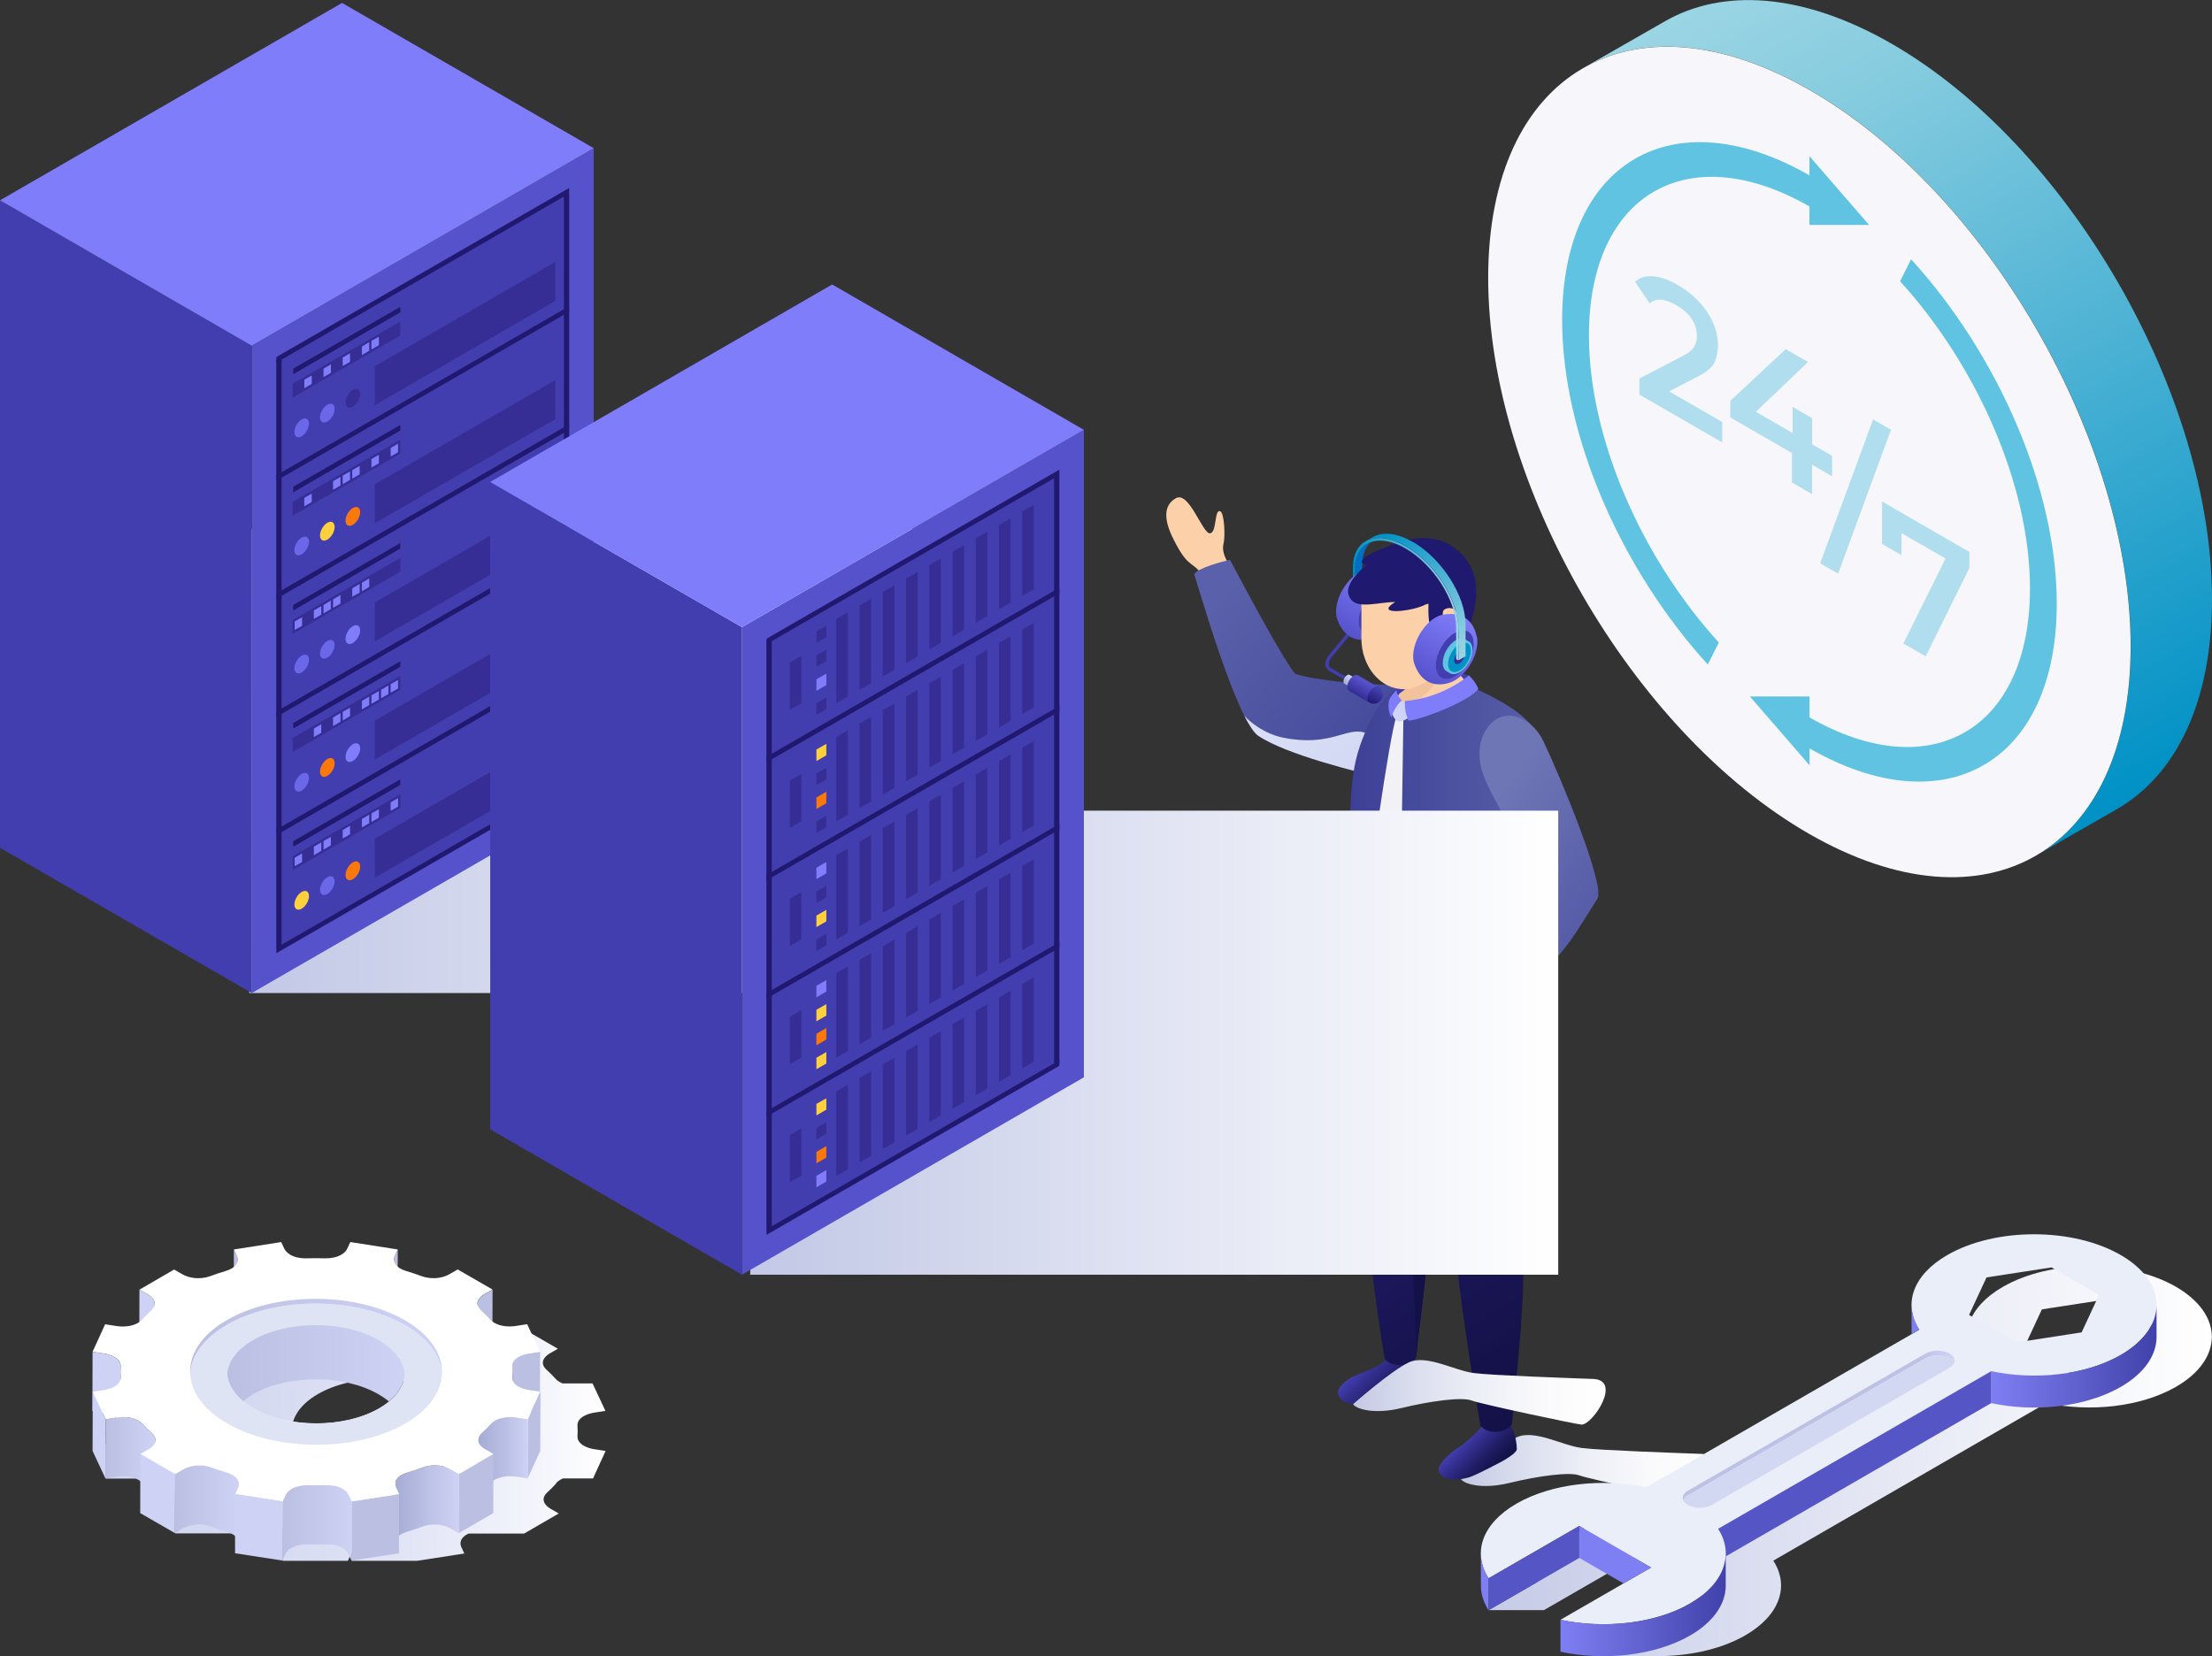 <?xml version="1.0" encoding="UTF-8"?><svg xmlns="http://www.w3.org/2000/svg" width="227" height="170" xmlns:xlink="http://www.w3.org/1999/xlink" viewBox="0 0 227 170"><rect x="0" y="0" width="227" height="170" fill="#333333" stroke="none"/><defs><style>.cls-1{fill:url(#linear-gradient-15);}.cls-2{fill:url(#linear-gradient-13);}.cls-3{fill:url(#linear-gradient-28);}.cls-4{fill:url(#_名称未設定グラデーション_152);}.cls-5{fill:#5652cc;}.cls-6{fill:#ced2f4;}.cls-7{fill:url(#linear-gradient-2);}.cls-8{fill:url(#linear-gradient-9);}.cls-8,.cls-9,.cls-10,.cls-11,.cls-12,.cls-13,.cls-14{mix-blend-mode:multiply;}.cls-15{fill:#20196f;}.cls-16{fill:url(#linear-gradient-25);}.cls-17{fill:#5555c6;}.cls-18{fill:url(#linear-gradient-10);}.cls-19{fill:url(#linear-gradient-12);}.cls-20{fill:url(#linear-gradient-27);}.cls-21,.cls-22,.cls-23,.cls-24,.cls-25{mix-blend-mode:screen;}.cls-21,.cls-26{fill:#362e94;}.cls-27{fill:#7f7ff4;}.cls-28{fill:#006fc5;}.cls-29{fill:#f2c29d;}.cls-22{fill:#fc780b;}.cls-30{fill:#fff;}.cls-9{fill:url(#linear-gradient-16);}.cls-31{fill:#131147;}.cls-10{fill:url(#linear-gradient-26);}.cls-32{fill:url(#linear-gradient-4);}.cls-33,.cls-24{fill:#807dfb;}.cls-34{fill:#242d3c;}.cls-35{fill:#60c3e2;}.cls-23{fill:#6b67e9;}.cls-36{fill:url(#linear-gradient-3);}.cls-37{fill:#eaeef9;}.cls-38{fill:url(#linear-gradient-5);}.cls-39{fill:url(#linear-gradient-22);}.cls-40{fill:url(#linear-gradient-24);}.cls-41{isolation:isolate;}.cls-25{fill:#ffd03e;}.cls-42{fill:url(#linear-gradient-8);}.cls-43{fill:#f6f6fb;}.cls-44{fill:#f1f1f6;}.cls-45{fill:url(#linear-gradient-14);}.cls-46{fill:url(#linear-gradient-29);}.cls-11{fill:url(#linear-gradient-18);}.cls-47{fill:url(#linear-gradient-20);}.cls-48{fill:url(#_名称未設定グラデーション_152-2);}.cls-49{fill:#dfe4f4;}.cls-50{fill:#1f196f;}.cls-51{fill:url(#linear-gradient-7);}.cls-52{fill:#b0deee;}.cls-53{fill:#423eaf;}.cls-54{fill:#ced3f8;}.cls-55{fill:url(#linear-gradient-11);}.cls-56{fill:url(#linear-gradient-19);}.cls-57{fill:#fcd1a9;}.cls-12{fill:url(#linear-gradient-17);}.cls-58{fill:#0091c5;}.cls-59{fill:url(#linear-gradient-21);}.cls-60{fill:#d3d8f2;}.cls-61{fill:#34318f;}.cls-13{fill:url(#linear-gradient);}.cls-62{fill:url(#_名称未設定グラデーション_152-3);}.cls-63{fill:url(#linear-gradient-23);}.cls-64{fill:#bbbfe2;}.cls-14{fill:url(#linear-gradient-6);}</style><linearGradient id="_名称未設定グラデーション_152" x1="-656.36" y1="85.2" x2="-563.09" y2="85.2" gradientTransform="translate(-177.16 -447.12) rotate(-120)" gradientUnits="userSpaceOnUse"><stop offset="0" stop-color="#0091c5"/><stop offset=".48" stop-color="#51b4d5"/><stop offset=".83" stop-color="#86ccdf"/><stop offset="1" stop-color="#9bd5e4"/></linearGradient><linearGradient id="linear-gradient" x1="149.93" y1="150.61" x2="175.84" y2="150.61" gradientUnits="userSpaceOnUse"><stop offset="0" stop-color="#c4c9e4"/><stop offset=".19" stop-color="#d6daec"/><stop offset=".48" stop-color="#eceef6"/><stop offset=".75" stop-color="#fafafc"/><stop offset="1" stop-color="#fff"/></linearGradient><linearGradient id="linear-gradient-2" x1="143.84" y1="144" x2="139.84" y2="140" gradientUnits="userSpaceOnUse"><stop offset="0" stop-color="#131147"/><stop offset=".16" stop-color="#16144f"/><stop offset=".42" stop-color="#211e66"/><stop offset=".74" stop-color="#322e8c"/><stop offset="1" stop-color="#423eaf"/></linearGradient><linearGradient id="linear-gradient-3" x1="135.72" y1="101.38" x2="163.86" y2="146" gradientUnits="userSpaceOnUse"><stop offset="0" stop-color="#362e94"/><stop offset=".04" stop-color="#332b8e"/><stop offset=".3" stop-color="#25206f"/><stop offset=".55" stop-color="#1b1759"/><stop offset=".79" stop-color="#15124b"/><stop offset="1" stop-color="#131147"/></linearGradient><linearGradient id="linear-gradient-4" x1="153.56" y1="150.98" x2="150.28" y2="147.7" xlink:href="#linear-gradient-2"/><linearGradient id="linear-gradient-5" x1="140.11" y1="98.2" x2="168.19" y2="142.73" xlink:href="#linear-gradient-3"/><linearGradient id="linear-gradient-6" x1="138.86" y1="142.92" x2="164.76" y2="142.92" xlink:href="#linear-gradient"/><linearGradient id="linear-gradient-7" x1="138.49" y1="65.35" x2="142.29" y2="58.76" gradientUnits="userSpaceOnUse"><stop offset="0" stop-color="#5652cc"/><stop offset="1" stop-color="#807dfb"/></linearGradient><linearGradient id="linear-gradient-8" x1="27.91" y1="194.07" x2="44.79" y2="220.99" gradientTransform="translate(38.91 -114.14) rotate(-17.62)" gradientUnits="userSpaceOnUse"><stop offset="0" stop-color="#5a60a9"/><stop offset="1" stop-color="#3d4096"/></linearGradient><linearGradient id="linear-gradient-9" x1="141.14" y1="81.86" x2="130.58" y2="70.47" gradientUnits="userSpaceOnUse"><stop offset="0" stop-color="#d1d7f3"/><stop offset="1" stop-color="#dae0f5"/></linearGradient><linearGradient id="linear-gradient-10" x1="158.78" y1="86.46" x2="138.54" y2="86.46" gradientTransform="matrix(1,0,0,1,0,0)" xlink:href="#linear-gradient-8"/><linearGradient id="linear-gradient-11" x1="152.21" y1="83.66" x2="169.03" y2="95.91" gradientUnits="userSpaceOnUse"><stop offset="0" stop-color="#6f76b6"/><stop offset="1" stop-color="#4c52a0"/></linearGradient><linearGradient id="linear-gradient-12" x1="146.39" y1="69.91" x2="150.2" y2="63.33" xlink:href="#linear-gradient-7"/><linearGradient id="_名称未設定グラデーション_152-2" x1="142.59" y1="54.15" x2="150.27" y2="67.44" gradientTransform="matrix(1,0,0,1,0,0)" xlink:href="#_名称未設定グラデーション_152"/><linearGradient id="_名称未設定グラデーション_152-3" x1="138.87" y1="61.5" x2="149.65" y2="61.5" gradientTransform="matrix(1,0,0,1,0,0)" xlink:href="#_名称未設定グラデーション_152"/><linearGradient id="linear-gradient-13" x1="138.43" y1="70.45" x2="138.96" y2="69.53" gradientUnits="userSpaceOnUse"><stop offset=".02" stop-color="#a5abcc"/><stop offset=".89" stop-color="#ced3f8"/></linearGradient><linearGradient id="linear-gradient-14" x1="139.26" y1="71.38" x2="140.18" y2="69.78" gradientUnits="userSpaceOnUse"><stop offset=".02" stop-color="#362e94"/><stop offset=".89" stop-color="#5652cc"/></linearGradient><linearGradient id="linear-gradient-15" x1="140.66" y1="72.27" x2="141.59" y2="70.65" gradientUnits="userSpaceOnUse"><stop offset=".02" stop-color="#20196f"/><stop offset=".89" stop-color="#423eaf"/></linearGradient><linearGradient id="linear-gradient-16" x1="112.09" y1="107.02" x2="195.01" y2="107.02" gradientTransform="translate(-35.09)" gradientUnits="userSpaceOnUse"><stop offset="0" stop-color="#c2c8e6"/><stop offset="1" stop-color="#fff"/></linearGradient><linearGradient id="linear-gradient-17" x1="60.67" y1="78.12" x2="143.59" y2="78.12" xlink:href="#linear-gradient-16"/><linearGradient id="linear-gradient-18" x1="10.82" y1="146.88" x2="62.14" y2="146.88" gradientUnits="userSpaceOnUse"><stop offset="0" stop-color="#d1d6f0"/><stop offset=".29" stop-color="#d5d9f1"/><stop offset=".59" stop-color="#e1e4f5"/><stop offset=".9" stop-color="#f6f7fc"/><stop offset="1" stop-color="#fff"/></linearGradient><linearGradient id="linear-gradient-19" x1="23.31" y1="139.69" x2="41.55" y2="139.69" gradientUnits="userSpaceOnUse"><stop offset="0" stop-color="#bbbfe2"/><stop offset="1" stop-color="#ced2f4"/></linearGradient><linearGradient id="linear-gradient-20" x1="49.06" y1="149.66" x2="54.17" y2="149.66" gradientUnits="userSpaceOnUse"><stop offset="0" stop-color="#a5acd4"/><stop offset=".63" stop-color="#bdc2e7"/><stop offset="1" stop-color="#ced2f4"/></linearGradient><linearGradient id="linear-gradient-21" x1="10.82" y1="149.66" x2="15.95" y2="149.66" xlink:href="#linear-gradient-19"/><linearGradient id="linear-gradient-22" x1="40.54" y1="154.39" x2="47.09" y2="154.39" gradientUnits="userSpaceOnUse"><stop offset="0" stop-color="#a5acd4"/><stop offset=".52" stop-color="#bcc1e6"/><stop offset="1" stop-color="#ced2f4"/></linearGradient><linearGradient id="linear-gradient-23" x1="17.96" y1="154.4" x2="24.52" y2="154.4" xlink:href="#linear-gradient-19"/><linearGradient id="linear-gradient-24" x1="28.98" y1="156.31" x2="36.1" y2="156.31" xlink:href="#linear-gradient-19"/><linearGradient id="linear-gradient-25" x1="19.51" y1="137.2" x2="45.35" y2="137.2" xlink:href="#linear-gradient-19"/><linearGradient id="linear-gradient-26" x1="152.77" y1="149.98" x2="227" y2="149.98" gradientUnits="userSpaceOnUse"><stop offset="0" stop-color="#c6cbe7"/><stop offset="1" stop-color="#fff"/></linearGradient><linearGradient id="linear-gradient-27" x1="172.69" y1="146.31" x2="200.59" y2="146.31" gradientUnits="userSpaceOnUse"><stop offset=".87" stop-color="#bdc1e4"/><stop offset="1" stop-color="#d0d4f6"/></linearGradient><linearGradient id="linear-gradient-28" x1="204.35" y1="139.21" x2="221.32" y2="139.21" gradientUnits="userSpaceOnUse"><stop offset="0" stop-color="#7f7ff4"/><stop offset=".61" stop-color="#5a5ac7"/><stop offset="1" stop-color="#4141aa"/></linearGradient><linearGradient id="linear-gradient-29" x1="160.15" y1="164.87" x2="177.11" y2="164.87" xlink:href="#linear-gradient-28"/></defs><g class="cls-41"><g id="_レイヤー_21"><path class="cls-4" d="M227,61.53c0,10.61-3.74,18.07-9.77,21.53l-8.35,4.79c6.04-3.46,9.78-10.92,9.78-21.53,0-21.09-14.76-46.65-32.96-57.1-9.05-5.18-17.24-5.67-23.2-2.25l8.35-4.78c5.95-3.42,14.14-2.93,23.19,2.25,18.21,10.44,32.97,36.01,32.96,57.1Z"/><path class="cls-43" d="M218.65,66.32c0,21.09-14.76,29.73-32.96,19.29-18.21-10.44-32.97-36.01-32.97-57.1,0-21.09,14.76-29.72,32.97-19.28,18.2,10.44,32.95,36.01,32.96,57.1Z"/><path class="cls-52" d="M171.31,40.17l3.08-1.61c.75-.38,1.25-.81,1.51-1.29.26-.48.39-1.08.4-1.81,0-1.18-.37-2.33-1.12-3.44-.75-1.12-1.75-2.03-3-2.76-.94-.55-1.8-.84-2.56-.9-.76-.05-1.37.14-1.82.58l1.5,2.2c.63-.56,1.53-.51,2.7.17.7.41,1.24.88,1.6,1.42.36.54.54,1.12.54,1.74,0,.42-.09.79-.27,1.11-.18.32-.53.62-1.05.89l-4.58,2.38v1.65s8.5,4.91,8.5,4.91v-2.09s-5.43-3.14-5.43-3.14ZM188.01,48.88v-2.09s-2.04-1.18-2.04-1.18v-2.68s-2.01-1.16-2.01-1.16v2.68s-3.77-2.18-3.77-2.18l5.35-5.11-2.29-1.32-5.68,5.3v1.71l6.32,3.65v3.02l2.07,1.2v-3.02l2.04,1.18ZM192.22,43.05l-5.43,14.77,1.84,1.06,5.43-14.77-1.84-1.06ZM202.1,58.3v-1.65s-8.96-5.17-8.96-5.17v4.35l1.99,1.15v-2.26s4.53,2.61,4.53,2.61l-4.33,8.72,2.29,1.32,4.48-9.07Z"/><path class="cls-35" d="M163.06,34.43c0-14.48,10.13-20.4,22.63-13.24v1.9h6.12l-6.12-7.06v1.97c-14.02-8.03-25.38-1.39-25.38,14.85,0,11.93,6.14,25.7,14.95,35.36l1.13-2.26c-7.86-8.62-13.33-20.89-13.33-31.53ZM196.12,26.61l-1.13,2.26c7.85,8.62,13.33,20.89,13.33,31.53,0,14.47-10.13,20.4-22.62,13.24v-2.15h-6.12s6.12,7.06,6.12,7.06v-1.73c14.01,8.03,25.37,1.38,25.37-14.85,0-11.93-6.14-25.7-14.95-35.36Z"/><path class="cls-13" d="M149.93,151.81c.22.45,2.03,1.12,4.99.4,2.96-.72,6.17-1.15,7.16-.77.99.38,10.93,2.48,11.32,2.48,1.16-.06,4.14-4.58,1.16-4.69-2.98-.11-10.21-.36-12.2-.6-1.99-.23-4.88-1.94-6.69-1.11-1.81.83-5.73,4.29-5.73,4.29Z"/><path class="cls-7" d="M144.94,139.29c.38.16.88,1.44.88,2.62-.05.42-.99.8-1.85,1.13-.84.33-2.97,1.01-3.74,1.1-1.5.18-2.9-.18-2.92-1.26,0-.41.64-1.23,1.95-1.77,1.18-.49,2.36-.82,3.04-1.65.54-.65,2.64-.18,2.64-.18Z"/><path class="cls-36" d="M150.48,96.79s-8.06-2.27-11.26-2.14c-.76,7.11,0,17.89.57,26.46.46,5.6,1.54,13.78,2.3,18.36.85,1.05,2.86.67,3.25-.19.35-4.19,2.1-14.54,1.25-19.89,1-5.11,3.1-16.39,3.89-22.6Z"/><path class="cls-31" d="M146.59,119.39c.53-2.74,1.38-7.24,2.18-11.79-.46-.17-.9-.15-1.28.14-1.9,1.41-2.69,8.19-2.91,11.02-.22,2.83.76,15.56.76,20.53.35-4.19,2.1-14.54,1.25-19.89Z"/><path class="cls-32" d="M154.78,146.15c.38.16.88,1.44.88,2.62-.05.42-1.41,1.17-1.41,1.17,0,0-2.83,1.53-3.59,1.73-1.47.39-2.9.22-3.04-.84-.05-.4.9-1.48,1.74-2.03,1.08-.71,2.11-1.64,2.79-2.47.54-.65,2.64-.18,2.64-.18Z"/><path class="cls-38" d="M156.08,125.65c1-5.11,3.43-15.56,2.13-28.15,0,0-8.18.64-11.39.77-.44,7.32,1.88,20.52,2.45,29.1.46,5.6,1.89,14.38,2.65,18.96.85,1.05,2.86.67,3.25-.19.35-4.19,1.75-15.14.9-20.49h0Z"/><path class="cls-14" d="M138.86,144.12c.22.45,2.03,1.12,4.99.4,2.96-.72,6.17-1.15,7.16-.77.99.38,10.93,2.48,11.32,2.48,1.16-.06,4.14-4.58,1.16-4.69-2.98-.11-10.21-.36-12.2-.6-1.99-.23-4.88-1.94-6.69-1.11-1.81.83-5.73,4.29-5.73,4.29Z"/><path class="cls-53" d="M141,71.49s-.06,0-.08-.02l-4.5-2.6c-.22-.13-.36-.33-.4-.57-.05-.34.09-.75.36-1.05l2.27-2.76c.06-.07.17-.08.24-.02.07.06.08.17.02.24l-2.27,2.76c-.17.19-.32.51-.28.78.02.15.1.25.23.33l4.5,2.6c.08.05.11.15.06.23-.03.05-.09.08-.15.08Z"/><path class="cls-28" d="M139.06,58.43v3.25l.73-.42v-3.25c0-1.07.33-1.86.9-2.36-1,.35-1.63,1.31-1.63,2.78Z"/><path class="cls-58" d="M138.84,58.3v3.25s.22.13.22.13v-3.25c0-.23.02-.45.05-.66h-.24c-.02.17-.03.35-.03.54Z"/><path class="cls-51" d="M143.62,60.74s0,0,0,0c-.22-1.17-1.11-2.64-3.43-2.22,0,0,0,0,0,0,0,0,0,0,0,0,0,0,0,0,0,0-.24.04-.51.14-.78.29-.64.37-1.21,1-1.63,1.72-.42.72-.67,1.54-.67,2.27,0,.32.05.59.14.82,0,0,0,0,0,0,0,0,0,0,0,0,0,0,0,0,0,0,.8,2.22,2.51,2.26,3.63,1.87,0,0,0,0,0,0,.16-.05.33-.13.51-.23.64-.37,1.21-1,1.63-1.72.42-.72.67-1.54.67-2.27,0-.2-.02-.39-.06-.55Z"/><path class="cls-53" d="M140.01,64.99c-.35-.2-.57-.63-.57-1.25,0-.62.22-1.3.57-1.9.35-.61.83-1.13,1.37-1.44.53-.31,1.02-.34,1.37-.14s.57.63.57,1.25-.22,1.3-.57,1.9c-.35.61-.83,1.13-1.37,1.44-.53.31-1.02.34-1.37.14Z"/><path class="cls-57" d="M126.14,57.98c-.42-.7-.77-1.44-.58-2.17.19-.72.09-3.12-.32-3.32-.66-.32-.33,2.24-1.09,2.25-.76,0-2.13-4.37-3.48-3.6-1.31.74-1.21,2.24-.31,4.08.38.77.93,1.8,1.49,2.34.52.5,1.14.79,1.35,1.29.41,0,2.92-.87,2.92-.87Z"/><path class="cls-42" d="M144.08,70.16c-3.3.39-9.41-.41-11.18-.99-.84-1.12-2.4-3.65-6.68-11.71-.68.15-3.33.84-3.67,1.48.35.99,4.34,15.08,6.58,16.58,3.69,2.47,14.61,4.74,14.61,4.74l.34-10.1Z"/><path class="cls-8" d="M140.07,75.21c-1.87-.64-3.54,1.5-8.41.5-1.88-.38-3.38-1.58-3.97-2.25.52,1.02,1.01,1.77,1.43,2.06,2.87,1.93,10.14,3.73,13.21,4.43l.56-2.86s-.96-1.24-2.82-1.88Z"/><path class="cls-18" d="M158.59,101.25c.02-7.72.91-24.44-1.37-26.72-1.6-2-4.87-3.46-8.1-4.87-4.02-1.75-7.37,1.7-8.73,4.82-1.65,3.78-2.26,5.92-1.56,20.28,0,0,0,0,0,0,.02,1.68,1.97,3.95,5.35,5.9,4.85,2.8,10.81,3.9,13.31,2.46.71-.41,1.06-.98,1.1-1.64h0s0,0,0-.01c0-.07,0-.14,0-.21Z"/><path class="cls-57" d="M156.51,96.87c-.59.33.22.37-1.89.97-2.72.07-5.79,1.02-5.16,2.51.47,1.11,3.41,1.84,5.44,1.06,1.58-.6,1.91-.8,2.27-1.64,1.24-1.02-.66-2.9-.66-2.9Z"/><path class="cls-55" d="M153.65,73.77c1.66-.91,3.76.28,4.73,2.3,1.71,3.56,6.39,14.84,5.55,16.17-2.18,3.44-3.03,5.21-6.29,8.16-1.97-1.05-2.58-3.09-1.98-4.27,1.55-1.92,1.3-3.16,2.22-5.5-.81-2.22-4.91-8.91-5.69-11.18-.96-2.81.15-4.96,1.46-5.68Z"/><path class="cls-53" d="M143.35,70.81c.4-.24,3.63-2.69,7.39-1.48-.25.71-4.08,3.4-6.98,2.89-1.16-.2-.73-.87-.42-1.41Z"/><path class="cls-57" d="M149.2,63.96c.16-1.42-4.74,1.47-4.54,3.34.16,1.52.6,2.86-.94,3.82-.53.42-.94,2.33.69,2.63.62.11,4.19-.65,7.08-3.12-1.72-.97-2.81-2.07-2.29-6.67Z"/><path class="cls-57" d="M150.36,63.12l-1.99-2.8h-8.66v5.21c0,2.88,1.94,5.21,4.33,5.21s4.48-1.92,4.59-4.68l1.05-.36.68-2.58Z"/><path class="cls-29" d="M144.24,72.15c2.07,0,4.63-3.32,4.39-6.07-.1,2.59-2.26,4.46-4.42,4.68-.18.15-.29.26-.48.37-.04.03-.2.15-.25.33,0,.42.39.7.77.7Z"/><path class="cls-50" d="M140.21,57.97c-.79-.14-.86-.8,2.35-1.91,1.87-.92,4.51-1.2,6.22-.14,2.32,1.44,3.02,3.55,2.6,6.19-.41,2.65-2.11,5.17-2.11,5.17-.26.26-.29-.96-.09-1.87.1-.09.2-.33.3-.77.61-2.69-1.03-2.29-1.26-2.06-.51.21.48,2.44-1.01,2.21-.72-.11-.62-2.12-.62-2.82-.11.03-.21.04-.32.09-1.23.68-5.41,1.18-3.09-.27-1.61,0-3.82.75-4.56-.28-.88-1.22.53-2.55,1.59-3.54Z"/><path class="cls-44" d="M143.35,73.38c-.81,2.1-3.07,18.81-3.16,20.06.26,1.11,1.17,2.69,1.17,2.69l2.35-1.58.31-21.08-.68-.09Z"/><path class="cls-54" d="M142.88,72.26c.41-.79,1.93.01,2.29.5-.29.93-1.28,1.38-1.68,1.28-.4-.09-.91-1.04-.62-1.78Z"/><path class="cls-33" d="M144.19,71.95c-.09.54.1,1.52.35,2.02,1.17-.04,6.31-2,7.16-3.26-.24-.73-.96-1.39-.96-1.39-.37.35-3,2.37-6.55,2.63Z"/><path class="cls-33" d="M143.86,71.89c-.38.31-.94,1.12-1.05,1.74-.33-.38-.44-1.48-.16-1.97.25-.43.7-.85.7-.85-.13.27.26.84.5,1.08Z"/><path class="cls-19" d="M151.53,65.31s0,0,0,0c-.22-1.17-1.11-2.64-3.43-2.22,0,0,0,0,0,0,0,0,0,0,0,0,0,0,0,0,0,0-.24.04-.51.14-.78.29-.64.37-1.21,1-1.63,1.72-.42.72-.67,1.54-.67,2.27,0,.32.05.59.14.82,0,0,0,0,0,0,0,0,0,0,0,0,0,0,0,0,0,0,.8,2.22,2.51,2.26,3.64,1.87,0,0,0,0,0,0,.16-.05.33-.13.51-.23.64-.37,1.21-1,1.63-1.72.42-.72.67-1.54.67-2.27,0-.2-.02-.39-.06-.55Z"/><path class="cls-53" d="M147.92,69.56c-.35-.2-.57-.63-.57-1.25,0-.62.22-1.3.57-1.9.35-.61.83-1.13,1.37-1.44.53-.31,1.02-.34,1.37-.14.35.2.57.63.57,1.25s-.22,1.3-.57,1.91c-.35.61-.83,1.13-1.37,1.44-.53.31-1.02.34-1.37.14Z"/><path class="cls-35" d="M150.72,65.83l-.37-.21c-.24-.14-.58-.12-.95.09-.37.21-.71.58-.95,1-.24.42-.39.89-.39,1.32s.15.73.39.87l.37.21c.24.14.58.12.95-.09.37-.21.71-.58.95-1,.24-.42.39-.89.39-1.32s-.15-.73-.39-.87Z"/><path class="cls-58" d="M148.95,68.9c-.21-.12-.34-.38-.34-.76,0-.37.13-.79.34-1.15.21-.37.5-.69.83-.87.32-.19.61-.2.83-.08.21.12.34.38.34.76s-.13.79-.34,1.15c-.21.37-.5.69-.83.87-.32.19-.61.2-.83.08Z"/><path class="cls-26" d="M149.39,68.13c-.1-.06-.16-.18-.16-.35,0-.17.06-.36.16-.53.1-.17.23-.31.38-.4.15-.09.28-.09.38-.04.1.06.16.18.16.35s-.06.36-.16.53c-.1.17-.23.31-.38.4-.15.09-.28.09-.38.04Z"/><path class="cls-48" d="M144.98,55.63c-1.63-.94-3.09-1.07-4.08-.51h0s0,0,0,0c0,0,0,0-.01,0l-.67.39h0c.99-.53,2.43-.4,4.04.53,2.98,1.72,5.41,5.53,5.41,8.49v3.25s.73-.42.73-.42v-3.25c0-2.96-2.43-6.77-5.41-8.49Z"/><path class="cls-62" d="M144.24,56.05c-2.79-1.61-5.1-.83-5.38,1.71h.24c.34-2.3,2.52-2.97,5.14-1.46,2.86,1.65,5.19,5.29,5.19,8.11v3.25l.22.13v-3.25c0-2.96-2.43-6.77-5.41-8.49Z"/><path class="cls-2" d="M138.5,69.27c-.07-.04-.16-.03-.26.03-.1.06-.2.16-.26.28-.07.12-.11.25-.11.37s.04.2.11.24l1.18.68.53-.91-1.18-.68Z"/><path class="cls-45" d="M139.37,69.32c-.12-.07-.28-.06-.46.05-.18.1-.34.28-.46.49-.12.2-.19.43-.19.64s.07.35.19.42l2.07,1.2.92-1.6-2.07-1.2Z"/><path class="cls-1" d="M141.45,70.51s0,0,0,0c-.12-.07-.28-.06-.46.05-.18.1-.34.28-.46.49-.12.2-.19.43-.19.64s.07.35.19.42h0c.44.26,1,.1,1.26-.34.25-.44.1-1-.34-1.26Z"/><rect class="cls-9" x="76.99" y="83.21" width="82.92" height="47.63"/><rect class="cls-12" x="25.58" y="54.3" width="82.92" height="47.63"/><polygon class="cls-5" points="60.93 81.67 25.83 101.93 25.83 35.48 60.93 15.21 60.93 81.67"/><polygon class="cls-53" points="0 87.02 25.84 101.93 25.83 35.48 0 20.56 0 87.02"/><polygon class="cls-33" points="0 20.56 25.83 35.48 60.93 15.21 35.1 .3 0 20.56"/><polygon class="cls-53" points="28.36 97.56 58.4 80.21 58.4 68.09 28.36 85.43 28.36 97.56"/><polygon class="cls-26" points="38.46 86.09 56.98 75.39 56.98 79.39 38.46 90.09 38.46 86.09"/><polygon class="cls-15" points="41.08 79.99 30.09 86.34 30.09 86.91 41.08 80.56 41.08 79.99"/><polygon class="cls-26" points="41.08 81.51 30.03 87.89 30.03 89.31 41.08 82.93 41.08 81.51"/><polygon class="cls-24" points="40.09 83.23 40.85 82.79 40.85 81.92 40.09 82.36 40.09 83.23"/><polygon class="cls-21" points="39.11 83.8 39.86 83.36 39.86 82.49 39.11 82.92 39.11 83.8"/><polygon class="cls-24" points="38.12 84.37 38.88 83.93 38.88 83.06 38.12 83.49 38.12 84.37"/><polygon class="cls-24" points="37.14 84.93 37.89 84.5 37.89 83.62 37.14 84.06 37.14 84.93"/><polygon class="cls-21" points="36.15 85.5 36.91 85.07 36.91 84.19 36.15 84.63 36.15 85.5"/><polygon class="cls-24" points="35.17 86.07 35.92 85.64 35.92 84.76 35.17 85.2 35.17 86.07"/><polygon class="cls-21" points="34.18 86.64 34.94 86.2 34.94 85.33 34.18 85.77 34.18 86.64"/><polygon class="cls-24" points="33.2 87.21 33.95 86.77 33.95 85.9 33.2 86.33 33.2 87.21"/><polygon class="cls-24" points="32.21 87.78 32.97 87.34 32.97 86.47 32.21 86.9 32.21 87.78"/><polygon class="cls-21" points="31.23 88.35 31.99 87.91 31.99 87.04 31.23 87.47 31.23 88.35"/><polygon class="cls-24" points="30.24 88.91 31 88.48 31 87.6 30.24 88.04 30.24 88.91"/><path class="cls-22" d="M36.96,88.95c0-.48-.33-.67-.75-.43-.41.24-.75.82-.75,1.3,0,.48.34.67.75.43.41-.24.75-.82.75-1.29Z"/><path class="cls-23" d="M34.34,90.47c0-.48-.33-.67-.75-.43-.41.24-.75.82-.75,1.29,0,.48.34.67.75.43.41-.24.75-.82.75-1.29Z"/><path class="cls-25" d="M31.71,91.98c0-.48-.33-.67-.75-.43-.41.24-.75.82-.75,1.29,0,.48.34.67.75.43.41-.24.75-.82.75-1.29Z"/><polygon class="cls-53" points="28.36 85.43 58.4 68.09 58.4 55.96 28.36 73.31 28.36 85.43"/><polygon class="cls-26" points="38.46 73.96 56.98 63.27 56.98 67.27 38.46 77.96 38.46 73.96"/><polygon class="cls-15" points="41.08 67.87 30.09 74.21 30.09 74.78 41.08 68.44 41.08 67.87"/><polygon class="cls-26" points="41.08 69.38 30.03 75.76 30.03 77.19 41.08 70.8 41.08 69.38"/><polygon class="cls-24" points="40.09 71.1 40.85 70.67 40.85 69.79 40.09 70.23 40.09 71.1"/><polygon class="cls-24" points="39.11 71.67 39.86 71.24 39.86 70.36 39.11 70.8 39.11 71.67"/><polygon class="cls-24" points="38.12 72.24 38.88 71.8 38.88 70.93 38.12 71.37 38.12 72.24"/><polygon class="cls-24" points="37.14 72.81 37.89 72.37 37.89 71.5 37.14 71.94 37.14 72.81"/><polygon class="cls-21" points="36.15 73.38 36.91 72.94 36.91 72.07 36.15 72.5 36.15 73.38"/><polygon class="cls-24" points="35.17 73.95 35.92 73.51 35.92 72.64 35.17 73.07 35.17 73.95"/><polygon class="cls-24" points="34.18 74.52 34.94 74.08 34.94 73.2 34.18 73.64 34.18 74.52"/><polygon class="cls-21" points="33.2 75.08 33.95 74.65 33.95 73.77 33.2 74.21 33.2 75.08"/><polygon class="cls-24" points="32.21 75.65 32.97 75.22 32.97 74.34 32.21 74.78 32.21 75.65"/><polygon class="cls-21" points="31.23 76.22 31.99 75.78 31.99 74.91 31.23 75.35 31.23 76.22"/><polygon class="cls-21" points="30.24 76.79 31 76.35 31 75.48 30.24 75.92 30.24 76.79"/><path class="cls-24" d="M36.96,76.82c0-.48-.33-.67-.75-.43-.41.24-.75.82-.75,1.29,0,.48.34.67.75.43.41-.24.75-.82.75-1.29Z"/><path class="cls-22" d="M34.34,78.34c0-.48-.33-.67-.75-.43-.41.24-.75.82-.75,1.3,0,.48.34.67.75.43.41-.24.75-.82.75-1.29Z"/><path class="cls-23" d="M31.71,79.86c0-.48-.33-.67-.75-.43-.41.24-.75.82-.75,1.29s.33.67.75.43c.41-.24.75-.82.75-1.29Z"/><polygon class="cls-53" points="28.36 73.31 58.4 55.96 58.4 43.84 28.36 61.18 28.36 73.31"/><polygon class="cls-26" points="38.46 61.84 56.98 51.14 56.98 55.14 38.46 65.84 38.46 61.84"/><polygon class="cls-15" points="41.08 55.74 30.09 62.09 30.09 62.66 41.08 56.31 41.08 55.74"/><polygon class="cls-26" points="41.08 57.26 30.03 63.64 30.03 65.06 41.08 58.68 41.08 57.26"/><polygon class="cls-21" points="40.09 58.98 40.85 58.54 40.85 57.67 40.09 58.11 40.09 58.98"/><polygon class="cls-21" points="39.11 59.55 39.86 59.11 39.86 58.24 39.11 58.67 39.11 59.55"/><polygon class="cls-21" points="38.12 60.12 38.88 59.68 38.88 58.81 38.12 59.24 38.12 60.12"/><polygon class="cls-24" points="37.14 60.69 37.89 60.25 37.89 59.37 37.14 59.81 37.14 60.69"/><polygon class="cls-24" points="36.15 61.25 36.91 60.82 36.91 59.94 36.15 60.38 36.15 61.25"/><polygon class="cls-21" points="35.17 61.82 35.92 61.39 35.92 60.51 35.17 60.95 35.17 61.82"/><polygon class="cls-24" points="34.18 62.39 34.94 61.95 34.94 61.08 34.18 61.52 34.18 62.39"/><polygon class="cls-24" points="33.2 62.96 33.95 62.52 33.95 61.65 33.2 62.09 33.2 62.96"/><polygon class="cls-24" points="32.21 63.53 32.97 63.09 32.97 62.22 32.21 62.65 32.21 63.53"/><polygon class="cls-21" points="31.23 64.1 31.99 63.66 31.99 62.79 31.23 63.22 31.23 64.1"/><polygon class="cls-24" points="30.24 64.66 31 64.23 31 63.35 30.24 63.79 30.24 64.66"/><path class="cls-24" d="M36.96,64.7c0-.48-.33-.67-.75-.43-.41.24-.75.82-.75,1.3,0,.48.34.67.75.43.41-.24.75-.82.75-1.29Z"/><path class="cls-23" d="M34.34,66.22c0-.48-.33-.67-.75-.43-.41.24-.75.82-.75,1.29s.34.67.75.43c.41-.24.75-.82.75-1.29Z"/><path class="cls-23" d="M31.71,67.73c0-.48-.33-.67-.75-.43-.41.24-.75.82-.75,1.29,0,.48.33.67.75.43.41-.24.75-.82.75-1.29Z"/><polygon class="cls-53" points="28.36 61.18 58.4 43.84 58.4 31.71 28.36 49.06 28.36 61.18"/><polygon class="cls-26" points="38.46 49.71 56.98 39.02 56.98 43.02 38.46 53.71 38.46 49.71"/><polygon class="cls-15" points="41.08 43.62 30.09 49.96 30.09 50.53 41.08 44.19 41.08 43.62"/><polygon class="cls-26" points="41.08 45.13 30.03 51.51 30.03 52.94 41.08 46.55 41.08 45.13"/><polygon class="cls-24" points="40.09 46.85 40.85 46.42 40.85 45.54 40.09 45.98 40.09 46.85"/><polygon class="cls-21" points="39.11 47.42 39.86 46.99 39.86 46.11 39.11 46.55 39.11 47.42"/><polygon class="cls-24" points="38.12 47.99 38.88 47.55 38.88 46.68 38.12 47.12 38.12 47.99"/><polygon class="cls-21" points="37.14 48.56 37.89 48.12 37.89 47.25 37.14 47.69 37.14 48.56"/><polygon class="cls-24" points="36.15 49.13 36.91 48.69 36.91 47.82 36.15 48.25 36.15 49.13"/><polygon class="cls-24" points="35.17 49.7 35.92 49.26 35.92 48.39 35.17 48.82 35.17 49.7"/><polygon class="cls-24" points="34.18 50.27 34.94 49.83 34.94 48.95 34.18 49.39 34.18 50.27"/><polygon class="cls-21" points="33.2 50.83 33.95 50.4 33.95 49.52 33.2 49.96 33.2 50.83"/><polygon class="cls-21" points="32.21 51.4 32.97 50.97 32.97 50.09 32.21 50.53 32.21 51.4"/><polygon class="cls-24" points="31.23 51.97 31.99 51.53 31.99 50.66 31.23 51.1 31.23 51.97"/><polygon class="cls-21" points="30.24 52.54 31 52.1 31 51.23 30.24 51.67 30.24 52.54"/><path class="cls-22" d="M36.96,52.57c0-.48-.33-.67-.75-.43-.41.24-.75.82-.75,1.3,0,.48.34.67.75.43.41-.24.75-.82.75-1.29Z"/><path class="cls-25" d="M34.34,54.09c0-.48-.33-.67-.75-.43-.41.24-.75.82-.75,1.3s.34.67.75.43c.41-.24.75-.82.75-1.29Z"/><path class="cls-23" d="M31.71,55.61c0-.48-.33-.67-.75-.43-.41.24-.75.82-.75,1.29,0,.48.33.67.75.43.41-.24.75-.82.75-1.29Z"/><polygon class="cls-53" points="28.36 49.06 58.4 31.71 58.4 19.59 28.36 36.93 28.36 49.06"/><polygon class="cls-26" points="38.46 37.59 56.98 26.89 56.98 30.89 38.46 41.59 38.46 37.59"/><polygon class="cls-15" points="41.08 31.49 30.09 37.84 30.09 38.41 41.08 32.06 41.08 31.49"/><polygon class="cls-26" points="41.08 33.01 30.03 39.39 30.03 40.81 41.08 34.43 41.08 33.01"/><polygon class="cls-21" points="40.09 34.73 40.85 34.29 40.85 33.42 40.09 33.86 40.09 34.73"/><polygon class="cls-21" points="39.11 35.3 39.86 34.86 39.86 33.99 39.11 34.42 39.11 35.3"/><polygon class="cls-24" points="38.12 35.87 38.88 35.43 38.88 34.56 38.12 34.99 38.12 35.87"/><polygon class="cls-24" points="37.14 36.44 37.89 36 37.89 35.12 37.14 35.56 37.14 36.44"/><polygon class="cls-21" points="36.15 37 36.91 36.57 36.91 35.69 36.15 36.13 36.15 37"/><polygon class="cls-24" points="35.17 37.57 35.92 37.14 35.92 36.26 35.17 36.7 35.17 37.57"/><polygon class="cls-21" points="34.18 38.14 34.94 37.7 34.94 36.83 34.18 37.27 34.18 38.14"/><polygon class="cls-24" points="33.2 38.71 33.96 38.27 33.96 37.4 33.2 37.84 33.2 38.71"/><polygon class="cls-21" points="32.21 39.28 32.97 38.84 32.97 37.97 32.21 38.4 32.21 39.28"/><polygon class="cls-24" points="31.23 39.85 31.99 39.41 31.99 38.54 31.23 38.97 31.23 39.85"/><polygon class="cls-21" points="30.24 40.41 31 39.98 31 39.1 30.24 39.54 30.24 40.41"/><path class="cls-21" d="M36.97,40.45c0-.48-.33-.67-.75-.43-.41.24-.75.82-.75,1.29,0,.48.34.67.75.43.41-.24.75-.82.75-1.29Z"/><path class="cls-23" d="M34.34,41.97c0-.48-.33-.67-.75-.43-.41.24-.75.82-.75,1.3s.34.67.75.43c.41-.24.75-.82.75-1.29Z"/><path class="cls-23" d="M31.71,43.48c0-.48-.33-.67-.75-.43-.41.24-.75.82-.75,1.3s.34.67.75.43c.41-.24.75-.82.75-1.29Z"/><polygon class="cls-15" points="58.4 31.71 58.4 31.43 28.36 48.78 28.36 49.06 28.36 49.34 58.4 32 58.4 31.71"/><polygon class="cls-15" points="58.4 19.59 58.4 19.3 28.36 36.65 28.36 36.93 28.36 37.22 58.4 19.87 58.4 19.59"/><polygon class="cls-15" points="58.4 43.84 58.4 43.55 28.36 60.9 28.36 61.18 28.36 61.47 58.4 44.12 58.4 43.84"/><polygon class="cls-15" points="58.4 55.96 58.4 55.68 28.36 73.03 28.36 73.31 28.36 73.59 58.4 56.25 58.4 55.96"/><polygon class="cls-15" points="58.4 68.09 58.4 67.8 28.36 85.15 28.36 85.43 28.36 85.72 58.4 68.37 58.4 68.09"/><polygon class="cls-15" points="58.4 80.21 58.4 79.93 28.36 97.28 28.36 97.56 28.36 97.84 58.4 80.5 58.4 80.21"/><rect class="cls-15" x="57.87" y="19.87" width=".54" height="60.34"/><rect class="cls-15" x="28.36" y="36.93" width=".54" height="60.34"/><polygon class="cls-5" points="111.23 110.58 76.14 130.84 76.14 64.38 111.23 44.12 111.23 110.58"/><polygon class="cls-53" points="50.31 115.92 76.14 130.84 76.14 64.38 50.3 49.47 50.31 115.92"/><polygon class="cls-33" points="50.3 49.47 76.14 64.38 111.23 44.12 85.4 29.2 50.3 49.47"/><polygon class="cls-53" points="78.66 77.97 108.71 60.62 108.71 48.49 78.66 65.84 78.66 77.97"/><polygon class="cls-26" points="104.9 52.5 106.09 51.81 106.09 60.49 104.9 61.18 104.9 52.5"/><polygon class="cls-26" points="102.52 53.88 103.71 53.19 103.71 61.86 102.52 62.55 102.52 53.88"/><polygon class="cls-26" points="100.13 55.26 101.32 54.57 101.32 63.24 100.13 63.93 100.13 55.26"/><polygon class="cls-26" points="97.75 56.63 98.94 55.94 98.94 64.62 97.75 65.31 97.75 56.63"/><polygon class="cls-26" points="95.36 58.01 96.55 57.32 96.55 66 95.36 66.68 95.36 58.01"/><polygon class="cls-26" points="92.98 59.39 94.17 58.7 94.17 67.37 92.98 68.06 92.98 59.39"/><polygon class="cls-26" points="90.59 60.76 91.78 60.08 91.78 68.75 90.59 69.44 90.59 60.76"/><polygon class="cls-26" points="88.2 62.14 89.4 61.45 89.4 70.13 88.2 70.81 88.2 62.14"/><polygon class="cls-26" points="85.82 63.52 87.01 62.83 87.01 71.5 85.82 72.19 85.82 63.52"/><polygon class="cls-26" points="81.05 68.01 82.24 67.32 82.24 72.18 81.05 72.87 81.05 68.01"/><polygon class="cls-21" points="83.78 73.37 84.8 72.78 84.8 71.6 83.78 72.19 83.78 73.37"/><polygon class="cls-24" points="83.78 70.91 84.8 70.32 84.8 69.14 83.78 69.73 83.78 70.91"/><polygon class="cls-21" points="83.78 68.45 84.8 67.86 84.8 66.69 83.78 67.27 83.78 68.45"/><polygon class="cls-21" points="83.78 65.99 84.8 65.4 84.8 64.23 83.78 64.82 83.78 65.99"/><polygon class="cls-53" points="78.66 90.09 108.71 72.74 108.71 60.62 78.66 77.96 78.66 90.09"/><polygon class="cls-26" points="104.9 64.63 106.09 63.94 106.09 72.61 104.9 73.3 104.9 64.63"/><polygon class="cls-26" points="102.52 66 103.71 65.32 103.71 73.99 102.52 74.68 102.52 66"/><polygon class="cls-26" points="100.13 67.38 101.32 66.69 101.32 75.37 100.13 76.05 100.13 67.38"/><polygon class="cls-26" points="97.75 68.76 98.94 68.07 98.94 76.74 97.75 77.43 97.75 68.76"/><polygon class="cls-26" points="95.36 70.14 96.55 69.45 96.55 78.12 95.36 78.81 95.36 70.14"/><polygon class="cls-26" points="92.98 71.51 94.17 70.82 94.17 79.5 92.98 80.19 92.98 71.51"/><polygon class="cls-26" points="90.59 72.89 91.78 72.2 91.78 80.87 90.59 81.56 90.59 72.89"/><polygon class="cls-26" points="88.2 74.27 89.4 73.58 89.4 82.25 88.2 82.94 88.2 74.27"/><polygon class="cls-26" points="85.82 75.64 87.01 74.95 87.01 83.63 85.82 84.32 85.82 75.64"/><polygon class="cls-26" points="81.05 80.13 82.24 79.44 82.24 84.3 81.05 84.99 81.05 80.13"/><polygon class="cls-21" points="83.78 85.5 84.8 84.91 84.8 83.73 83.78 84.32 83.78 85.5"/><polygon class="cls-22" points="83.78 83.04 84.8 82.45 84.8 81.27 83.78 81.86 83.78 83.04"/><polygon class="cls-21" points="83.78 80.58 84.8 79.99 84.8 78.81 83.78 79.4 83.78 80.58"/><polygon class="cls-25" points="83.78 78.12 84.8 77.53 84.8 76.35 83.78 76.94 83.78 78.12"/><polygon class="cls-53" points="78.66 102.21 108.71 84.87 108.71 72.74 78.66 90.09 78.66 102.21"/><polygon class="cls-26" points="104.9 76.75 106.09 76.06 106.09 84.74 104.9 85.43 104.9 76.75"/><polygon class="cls-26" points="102.52 78.13 103.71 77.44 103.71 86.11 102.52 86.8 102.52 78.13"/><polygon class="cls-26" points="100.13 79.51 101.32 78.82 101.32 87.49 100.13 88.18 100.13 79.51"/><polygon class="cls-26" points="97.75 80.88 98.94 80.19 98.94 88.87 97.75 89.56 97.75 80.88"/><polygon class="cls-26" points="95.36 82.26 96.55 81.57 96.55 90.24 95.36 90.93 95.36 82.26"/><polygon class="cls-26" points="92.98 83.64 94.17 82.95 94.17 91.62 92.98 92.31 92.98 83.64"/><polygon class="cls-26" points="90.59 85.01 91.78 84.33 91.78 93 90.59 93.69 90.59 85.01"/><polygon class="cls-26" points="88.2 86.39 89.4 85.7 89.4 94.38 88.2 95.06 88.2 86.39"/><polygon class="cls-26" points="85.82 87.77 87.01 87.08 87.01 95.75 85.82 96.44 85.82 87.77"/><polygon class="cls-26" points="81.05 92.26 82.24 91.57 82.24 96.43 81.05 97.11 81.05 92.26"/><polygon class="cls-21" points="83.78 97.62 84.8 97.03 84.8 95.85 83.78 96.44 83.78 97.62"/><polygon class="cls-25" points="83.78 95.16 84.8 94.57 84.8 93.39 83.78 93.98 83.78 95.16"/><polygon class="cls-21" points="83.78 92.7 84.8 92.11 84.8 90.93 83.78 91.52 83.78 92.7"/><polygon class="cls-24" points="83.78 90.24 84.8 89.65 84.8 88.48 83.78 89.07 83.78 90.24"/><polygon class="cls-53" points="78.66 114.34 108.71 96.99 108.71 84.87 78.66 102.21 78.66 114.34"/><polygon class="cls-26" points="104.9 88.88 106.09 88.19 106.09 96.86 104.9 97.55 104.9 88.88"/><polygon class="cls-26" points="102.52 90.25 103.71 89.56 103.71 98.24 102.52 98.93 102.52 90.25"/><polygon class="cls-26" points="100.13 91.63 101.32 90.94 101.32 99.62 100.13 100.3 100.13 91.63"/><polygon class="cls-26" points="97.75 93.01 98.94 92.32 98.94 100.99 97.75 101.68 97.75 93.01"/><polygon class="cls-26" points="95.36 94.38 96.55 93.7 96.55 102.37 95.36 103.06 95.36 94.38"/><polygon class="cls-26" points="92.98 95.76 94.17 95.07 94.17 103.75 92.98 104.44 92.98 95.76"/><polygon class="cls-26" points="90.59 97.14 91.78 96.45 91.78 105.12 90.59 105.81 90.59 97.14"/><polygon class="cls-26" points="88.2 98.52 89.4 97.83 89.4 106.5 88.2 107.19 88.2 98.52"/><polygon class="cls-26" points="85.82 99.89 87.01 99.2 87.01 107.88 85.82 108.57 85.82 99.89"/><polygon class="cls-26" points="81.05 104.38 82.24 103.69 82.24 108.55 81.05 109.24 81.05 104.38"/><polygon class="cls-25" points="83.78 109.75 84.8 109.16 84.8 107.98 83.78 108.57 83.78 109.75"/><polygon class="cls-22" points="83.78 107.29 84.8 106.7 84.8 105.52 83.78 106.11 83.78 107.29"/><polygon class="cls-25" points="83.78 104.83 84.8 104.24 84.8 103.06 83.78 103.65 83.78 104.83"/><polygon class="cls-24" points="83.78 102.37 84.8 101.78 84.8 100.6 83.78 101.19 83.78 102.37"/><polygon class="cls-53" points="78.66 126.46 108.71 109.12 108.71 96.99 78.66 114.34 78.66 126.46"/><polygon class="cls-26" points="104.9 101 106.09 100.31 106.09 108.99 104.9 109.67 104.9 101"/><polygon class="cls-26" points="102.52 102.38 103.71 101.69 103.71 110.36 102.52 111.05 102.52 102.38"/><polygon class="cls-26" points="100.13 103.76 101.32 103.07 101.32 111.74 100.13 112.43 100.13 103.76"/><polygon class="cls-26" points="97.75 105.13 98.94 104.44 98.94 113.12 97.75 113.81 97.75 105.13"/><polygon class="cls-26" points="95.36 106.51 96.55 105.82 96.55 114.49 95.36 115.18 95.36 106.51"/><polygon class="cls-26" points="92.98 107.89 94.17 107.2 94.17 115.87 92.98 116.56 92.98 107.89"/><polygon class="cls-26" points="90.59 109.26 91.78 108.57 91.78 117.25 90.59 117.94 90.59 109.26"/><polygon class="cls-26" points="88.2 110.64 89.4 109.95 89.4 118.63 88.2 119.31 88.2 110.64"/><polygon class="cls-26" points="85.82 112.02 87.01 111.33 87.01 120 85.82 120.69 85.82 112.02"/><polygon class="cls-26" points="81.05 116.51 82.24 115.82 82.24 120.68 81.05 121.36 81.05 116.51"/><polygon class="cls-24" points="83.78 121.87 84.8 121.28 84.8 120.1 83.78 120.69 83.78 121.87"/><polygon class="cls-22" points="83.78 119.41 84.8 118.82 84.8 117.64 83.78 118.23 83.78 119.41"/><polygon class="cls-21" points="83.78 116.95 84.8 116.36 84.8 115.18 83.78 115.77 83.78 116.95"/><polygon class="cls-25" points="83.78 114.49 84.8 113.9 84.8 112.73 83.78 113.31 83.78 114.49"/><polygon class="cls-15" points="108.71 60.62 108.71 60.33 78.66 77.68 78.66 77.97 78.66 78.25 108.71 60.9 108.71 60.62"/><polygon class="cls-15" points="108.71 48.49 108.71 48.21 78.66 65.56 78.66 65.84 78.66 66.12 108.71 48.78 108.71 48.49"/><polygon class="cls-15" points="108.71 72.74 108.71 72.46 78.66 89.81 78.66 90.09 78.66 90.37 108.71 73.03 108.71 72.74"/><polygon class="cls-15" points="108.71 84.87 108.71 84.58 78.66 101.93 78.66 102.21 78.66 102.5 108.71 85.15 108.71 84.87"/><polygon class="cls-15" points="108.71 96.99 108.71 96.71 78.66 114.06 78.66 114.34 78.66 114.62 108.71 97.28 108.71 96.99"/><polygon class="cls-15" points="108.71 109.12 108.71 108.83 78.66 126.18 78.66 126.46 78.66 126.75 108.71 109.4 108.71 109.12"/><rect class="cls-15" x="108.17" y="48.78" width=".54" height="60.34"/><rect class="cls-15" x="78.66" y="65.84" width=".54" height="60.34"/><path class="cls-11" d="M57.08,152.21c.2-.2.44-.35.7-.46h3.08l1.29-2.82-1.16-.18c-.35-.05-.76-.17-1.09-.36-.37-.22-.65-.53-.64-.95.03-.37.03-.75,0-1.12-.03-.8.96-1.2,1.71-1.32l1.16-.18-1.32-2.82h-3.08c-.1-.04-.2-.09-.29-.14-.15-.09-.29-.19-.41-.32-.3-.33-.62-.66-.97-.97-.72-.69-.2-1.32.34-1.64l.85-.49-3.57-2.06-.85.49c-.55.32-1.63.62-2.82.21-.55-.2-1.11-.39-1.68-.56-.22-.07-.4-.15-.55-.24-.69-.4-.72-.92-.56-1.28l.31-.67-4.87-.76-.31.67c-.2.43-.87,1.01-2.26,1-.65-.02-1.29-.02-1.94,0-.74,0-1.28-.15-1.65-.37-.33-.19-.53-.42-.62-.62l-.31-.67-4.86.76.31.67c.2.43.11,1.13-1.09,1.52-.57.17-1.13.36-1.68.56-1.19.41-2.27.11-2.82-.2l-.85-.49-3.55,2.06.85.49c.55.32,1.07.94.36,1.64-.35.32-.67.64-.96.97-.67.7-1.86.75-2.61.64l-1.17-.18-1.29,2.82,1.16.18c.35.05.75.17,1.08.36.37.22.65.53.65.95-.03.37-.03.75,0,1.12,0,.3-.12.53-.32.73h-7.94v3.59h9.78c.1.04.2.09.29.14.15.09.29.19.41.32.3.33.62.66.98.97.14.13.23.26.28.39h-4.61v3.8h6.97v-.15l.58-.34c.55-.32,1.63-.62,2.83-.2.21.08.43.15.65.23v3.28h6.66s.04,0,.04,0l.31-.67s.05-.1.08-.15v.82h6.7l4.86-.75-.31-.67c-.18-.39-.13-.98.75-1.38h5.7l3.55-2.06-.85-.49c-.55-.32-1.07-.95-.36-1.64.35-.32.67-.64.96-.97ZM45.64,150.62c-3.57,2.08-9.39,2.08-12.99,0-3.6-2.08-3.61-5.45-.04-7.52,3.58-2.08,9.39-2.08,12.99,0,3.6,2.08,3.62,5.44.04,7.52Z"/><path class="cls-56" d="M38.86,137.07c-3.57-2.06-9.35-2.06-12.9,0-3.16,1.84-3.49,4.69-1,6.75.3-.24.63-.48,1-.7,3.55-2.06,9.33-2.06,12.9,0,.39.23.74.47,1.05.72,2.5-2.06,2.15-4.93-1.05-6.77Z"/><path class="cls-64" d="M40.51,128.93c-.05.11-.08.23-.08.36l-.02,6.07c0-.13.03-.25.08-.36l.31-.67.02-6.07-.31.67Z"/><path class="cls-64" d="M24.31,128.93l-.31-.67-.02,6.07.32.67c.05.11.08.24.08.38l.02-6.07c0-.14-.03-.26-.08-.38Z"/><path class="cls-64" d="M49.7,132.86c-.35.21-.69.54-.69.94l-.02,6.07c0-.4.34-.73.69-.94l.85-.49.02-6.07-.85.49Z"/><path class="cls-6" d="M15.16,132.86l-.85-.49-.02,6.07.85.49c.36.21.71.55.71.95l.02-6.07c0-.4-.35-.74-.71-.95Z"/><path class="cls-64" d="M54.27,138.93c-.74.12-1.7.5-1.71,1.28l-.02,6.07c0-.78.97-1.17,1.71-1.28l1.16-.18.02-6.07-1.16.18Z"/><path class="cls-34" d="M52.59,140.85l-.02,6.07c0,.17,0,.34-.02.51l.02-6.07c.01-.17.02-.34.02-.51Z"/><path class="cls-6" d="M12.38,141.25v-1c0-.43-.27-.74-.64-.95-.33-.19-.73-.31-1.08-.36l-1.16-.18-.02,6.07,1.16.18c.35.05.75.17,1.08.36.32.18.56.44.63.77v.71c0,.2,0,.4.02.6l.02-6.07s0-.08,0-.12Z"/><path class="cls-34" d="M12.39,141.4l-.02,6.07s0-.02,0-.03l.02-6.07s0,.02,0,.03Z"/><polygon class="cls-64" points="55.46 142.86 55.44 148.93 54.15 151.75 54.17 145.68 55.46 142.86"/><polygon class="cls-6" points="10.84 145.68 10.82 151.75 9.5 148.93 9.52 142.86 10.84 145.68"/><path class="cls-47" d="M53,145.5c-.75-.12-1.94-.06-2.62.64-.29.33-.61.66-.96.97-.24.24-.34.47-.34.68l-.02,6.07c0-.21.1-.44.34-.68.35-.32.67-.64.96-.97.67-.7,1.87-.76,2.62-.64l1.16.18.02-6.07-1.16-.18Z"/><path class="cls-59" d="M15.6,147.11c-.35-.32-.68-.64-.98-.97-.12-.13-.26-.23-.41-.32-.69-.4-1.6-.41-2.21-.32l-1.16.18-.02,6.07,1.16-.18c.61-.09,1.52-.08,2.21.32.15.09.29.19.41.32.3.33.62.66.98.97.25.24.35.48.35.7l.02-6.07c0-.22-.1-.45-.35-.7Z"/><polygon class="cls-64" points="50.64 149.24 50.62 155.31 47.07 157.37 47.09 151.3 50.64 149.24"/><polygon class="cls-6" points="17.98 151.3 17.96 157.37 14.39 155.31 14.4 149.24 17.98 151.3"/><path class="cls-39" d="M46.24,150.81c-.55-.32-1.63-.62-2.82-.2-.55.2-1.11.39-1.68.56-.9.29-1.18.75-1.18,1.14l-.02,6.07c0-.39.28-.85,1.18-1.14.57-.17,1.13-.36,1.68-.56,1.19-.41,2.27-.11,2.82.2l.85.49.02-6.07-.85-.49Z"/><path class="cls-63" d="M23.88,151.4c-.15-.09-.33-.17-.55-.24-.57-.17-1.13-.36-1.68-.56-1.2-.41-2.28-.11-2.83.2l-.85.49-.02,6.07.85-.49c.55-.32,1.63-.62,2.83-.2.55.2,1.11.39,1.68.56.22.07.4.15.55.24.48.28.64.62.64.92l.02-6.07c0-.3-.16-.64-.64-.92Z"/><polygon class="cls-64" points="40.96 153.36 40.94 159.43 36.08 160.18 36.1 154.11 40.96 153.36"/><path class="cls-40" d="M35.78,153.44c-.1-.2-.29-.44-.62-.63-.37-.22-.91-.37-1.65-.37-.64.02-1.29.02-1.94,0-1.39,0-2.06.56-2.26,1l-.31.67-.02,6.07.31-.67c.2-.43.87-1.01,2.26-1,.65.02,1.29.02,1.94,0,.74,0,1.28.15,1.65.37.33.19.53.42.62.63l.31.67.02-6.07-.32-.67Z"/><path class="cls-30" d="M49.79,148.75l.85.49-3.55,2.06-.85-.49c-.55-.32-1.63-.62-2.82-.2-.55.2-1.11.39-1.68.56-1.21.39-1.3,1.08-1.09,1.52l.32.67-4.86.75-.32-.67c-.1-.2-.29-.44-.62-.63-.37-.22-.91-.37-1.65-.37-.64.02-1.29.02-1.94,0-1.39,0-2.06.56-2.26,1l-.31.67-4.87-.75.31-.67c.16-.36.12-.88-.56-1.28-.15-.09-.33-.17-.55-.24-.57-.17-1.13-.36-1.68-.56-1.2-.41-2.28-.11-2.83.2l-.85.49-3.57-2.06.85-.49c.55-.32,1.06-.94.34-1.64-.35-.32-.68-.64-.98-.97-.12-.13-.26-.23-.41-.32-.69-.4-1.6-.41-2.21-.32l-1.16.18-1.32-2.82,1.16-.18c.75-.12,1.73-.51,1.71-1.32-.03-.37-.03-.75,0-1.12,0-.43-.27-.74-.65-.95-.33-.19-.73-.31-1.08-.36l-1.16-.18,1.29-2.82,1.17.18c.75.12,1.94.06,2.61-.64.29-.33.61-.66.96-.97.71-.69.19-1.32-.36-1.64l-.85-.49,3.55-2.06.85.49c.55.32,1.63.61,2.82.2.55-.2,1.11-.39,1.68-.56,1.21-.39,1.3-1.08,1.09-1.52l-.31-.67,4.86-.76.31.67c.1.2.3.44.62.63.37.22.91.38,1.65.37.64-.02,1.29-.02,1.94,0,1.39.01,2.06-.56,2.26-1l.31-.67,4.87.76-.31.67c-.16.36-.13.88.56,1.28.15.09.33.17.55.24.57.17,1.13.36,1.68.56,1.2.41,2.28.11,2.82-.21l.85-.49,3.57,2.06-.85.49c-.55.32-1.06.94-.34,1.64.35.32.68.64.97.97.12.13.26.23.41.32.69.4,1.6.42,2.21.32l1.16-.18,1.32,2.82-1.16.18c-.75.12-1.73.51-1.71,1.32.03.37.03.75,0,1.12,0,.43.27.74.64.95.33.19.73.31,1.08.36l1.16.18-1.29,2.82-1.16-.18c-.75-.12-1.94-.06-2.62.64-.29.33-.61.66-.96.97-.71.69-.19,1.32.36,1.64ZM25.97,144.55c3.6,2.08,9.41,2.08,12.99,0,3.58-2.08,3.56-5.45-.04-7.52-3.6-2.08-9.41-2.08-12.99,0-3.57,2.08-3.56,5.45.04,7.52h0Z"/><polygon class="cls-6" points="29 154.11 28.98 160.18 24.12 159.43 24.13 153.36 29 154.11"/><path class="cls-49" d="M41.54,136c-5.06-2.92-13.25-2.93-18.28,0-2.4,1.39-3.64,3.2-3.75,5.02.1,1.85,1.36,3.68,3.81,5.09,5.06,2.92,13.25,2.92,18.28,0,2.4-1.39,3.65-3.2,3.75-5.02-.1-1.85-1.37-3.68-3.81-5.08ZM38.9,144.55c-3.55,2.06-9.32,2.06-12.9,0-1.69-.98-2.58-2.24-2.68-3.52.1-1.26.98-2.51,2.64-3.47,3.55-2.06,9.33-2.06,12.9,0,1.69.98,2.58,2.24,2.68,3.52-.1,1.26-.98,2.51-2.64,3.47Z"/><path class="cls-16" d="M23.26,136c5.03-2.93,13.22-2.92,18.28,0,2.44,1.41,3.71,3.24,3.81,5.08.12-2.01-1.15-4.04-3.81-5.57-5.06-2.92-13.25-2.93-18.28,0-2.61,1.51-3.85,3.52-3.75,5.51.11-1.82,1.35-3.63,3.75-5.02Z"/><path class="cls-10" d="M223.32,132.09c-4.91-2.84-12.87-2.84-17.79,0-3.59,2.07-4.55,5.09-2.88,7.67l-28.03,16.18c-4.47-.96-9.69-.41-13.29,1.66-2.33,1.34-3.54,3.08-3.66,4.84l-4.91,2.83h5.68l9.31-5.37,7.38,4.26-9.31,5.37s.03,0,.05,0l-.78.45h5.7c3.02-.09,6-.79,8.31-2.12,3.59-2.07,4.55-5.09,2.88-7.67l28.03-16.18c4.47.96,9.69.41,13.29-1.66,4.91-2.84,4.91-7.43,0-10.27ZM219.3,140.04l-6.67,1.03-4.88-2.82,1.79-3.85,6.67-1.03,4.88,2.82-1.79,3.85Z"/><path class="cls-37" d="M176.31,156.93l28.03-16.18c4.47.96,9.69.41,13.29-1.66,4.91-2.84,4.91-7.43,0-10.27-4.91-2.84-12.87-2.84-17.79,0-3.59,2.07-4.55,5.09-2.88,7.67l-28.03,16.18c-4.47-.96-9.69-.41-13.29,1.66-3.59,2.07-4.55,5.09-2.88,7.67l9.31-5.37,7.38,4.26-9.31,5.37c4.47.96,9.69.41,13.29-1.66,3.59-2.07,4.55-5.09,2.88-7.67ZM210.53,130.09l4.88,2.82-1.79,3.85-6.67,1.03-4.88-2.82,1.79-3.85,6.67-1.03Z"/><path class="cls-20" d="M173.2,153.5l24.39-14.08c.69-.4,1.8-.4,2.49,0,.24.14.39.3.46.48.14-.33,0-.7-.46-.96-.69-.4-1.8-.4-2.49,0l-24.39,14.08c-.45.26-.6.62-.46.96.07-.18.22-.34.46-.48Z"/><path class="cls-60" d="M173.2,154.46c.69.4,1.8.4,2.49,0l24.39-14.08c.24-.14.39-.3.46-.48-.07-.18-.22-.34-.46-.48-.69-.4-1.8-.4-2.49,0l-24.39,14.08c-.24.14-.39.3-.46.48.07.18.22.34.46.48Z"/><path class="cls-27" d="M196.17,133.98v2.95l.79-.46c-.52-.8-.78-1.65-.79-2.5Z"/><path class="cls-61" d="M196.18,133.88h0v.09s0-.06,0-.09Z"/><polygon class="cls-27" points="162.07 156.63 162.07 159.91 166.61 162.53 169.45 160.89 162.07 156.63"/><polygon class="cls-17" points="152.77 162 152.77 165.28 162.07 159.91 162.07 156.63 152.77 162"/><path class="cls-27" d="M151.97,159.48h0v3.01h.01c-.05.94.2,1.89.78,2.79v-3.28c-.52-.81-.79-1.66-.79-2.52Z"/><path class="cls-3" d="M217.63,139.08c-3.59,2.07-8.82,2.62-13.29,1.66v3.28c4.47.96,9.69.41,13.29-1.66,2.46-1.42,3.68-3.28,3.68-5.13v-3.28c0,1.86-1.23,3.72-3.68,5.13Z"/><path class="cls-46" d="M173.43,164.6c-3.59,2.07-8.82,2.62-13.29,1.66v3.28c4.47.96,9.69.41,13.29-1.66,2.4-1.39,3.62-3.2,3.67-5.02h0v-3.11h-.02c-.11,1.76-1.33,3.5-3.66,4.84Z"/><path class="cls-17" d="M204.35,144.02v-3.28l-28.03,16.18c.58.91.84,1.87.78,2.82h.02s0,0,0,0l27.24-15.73Z"/></g></g></svg>